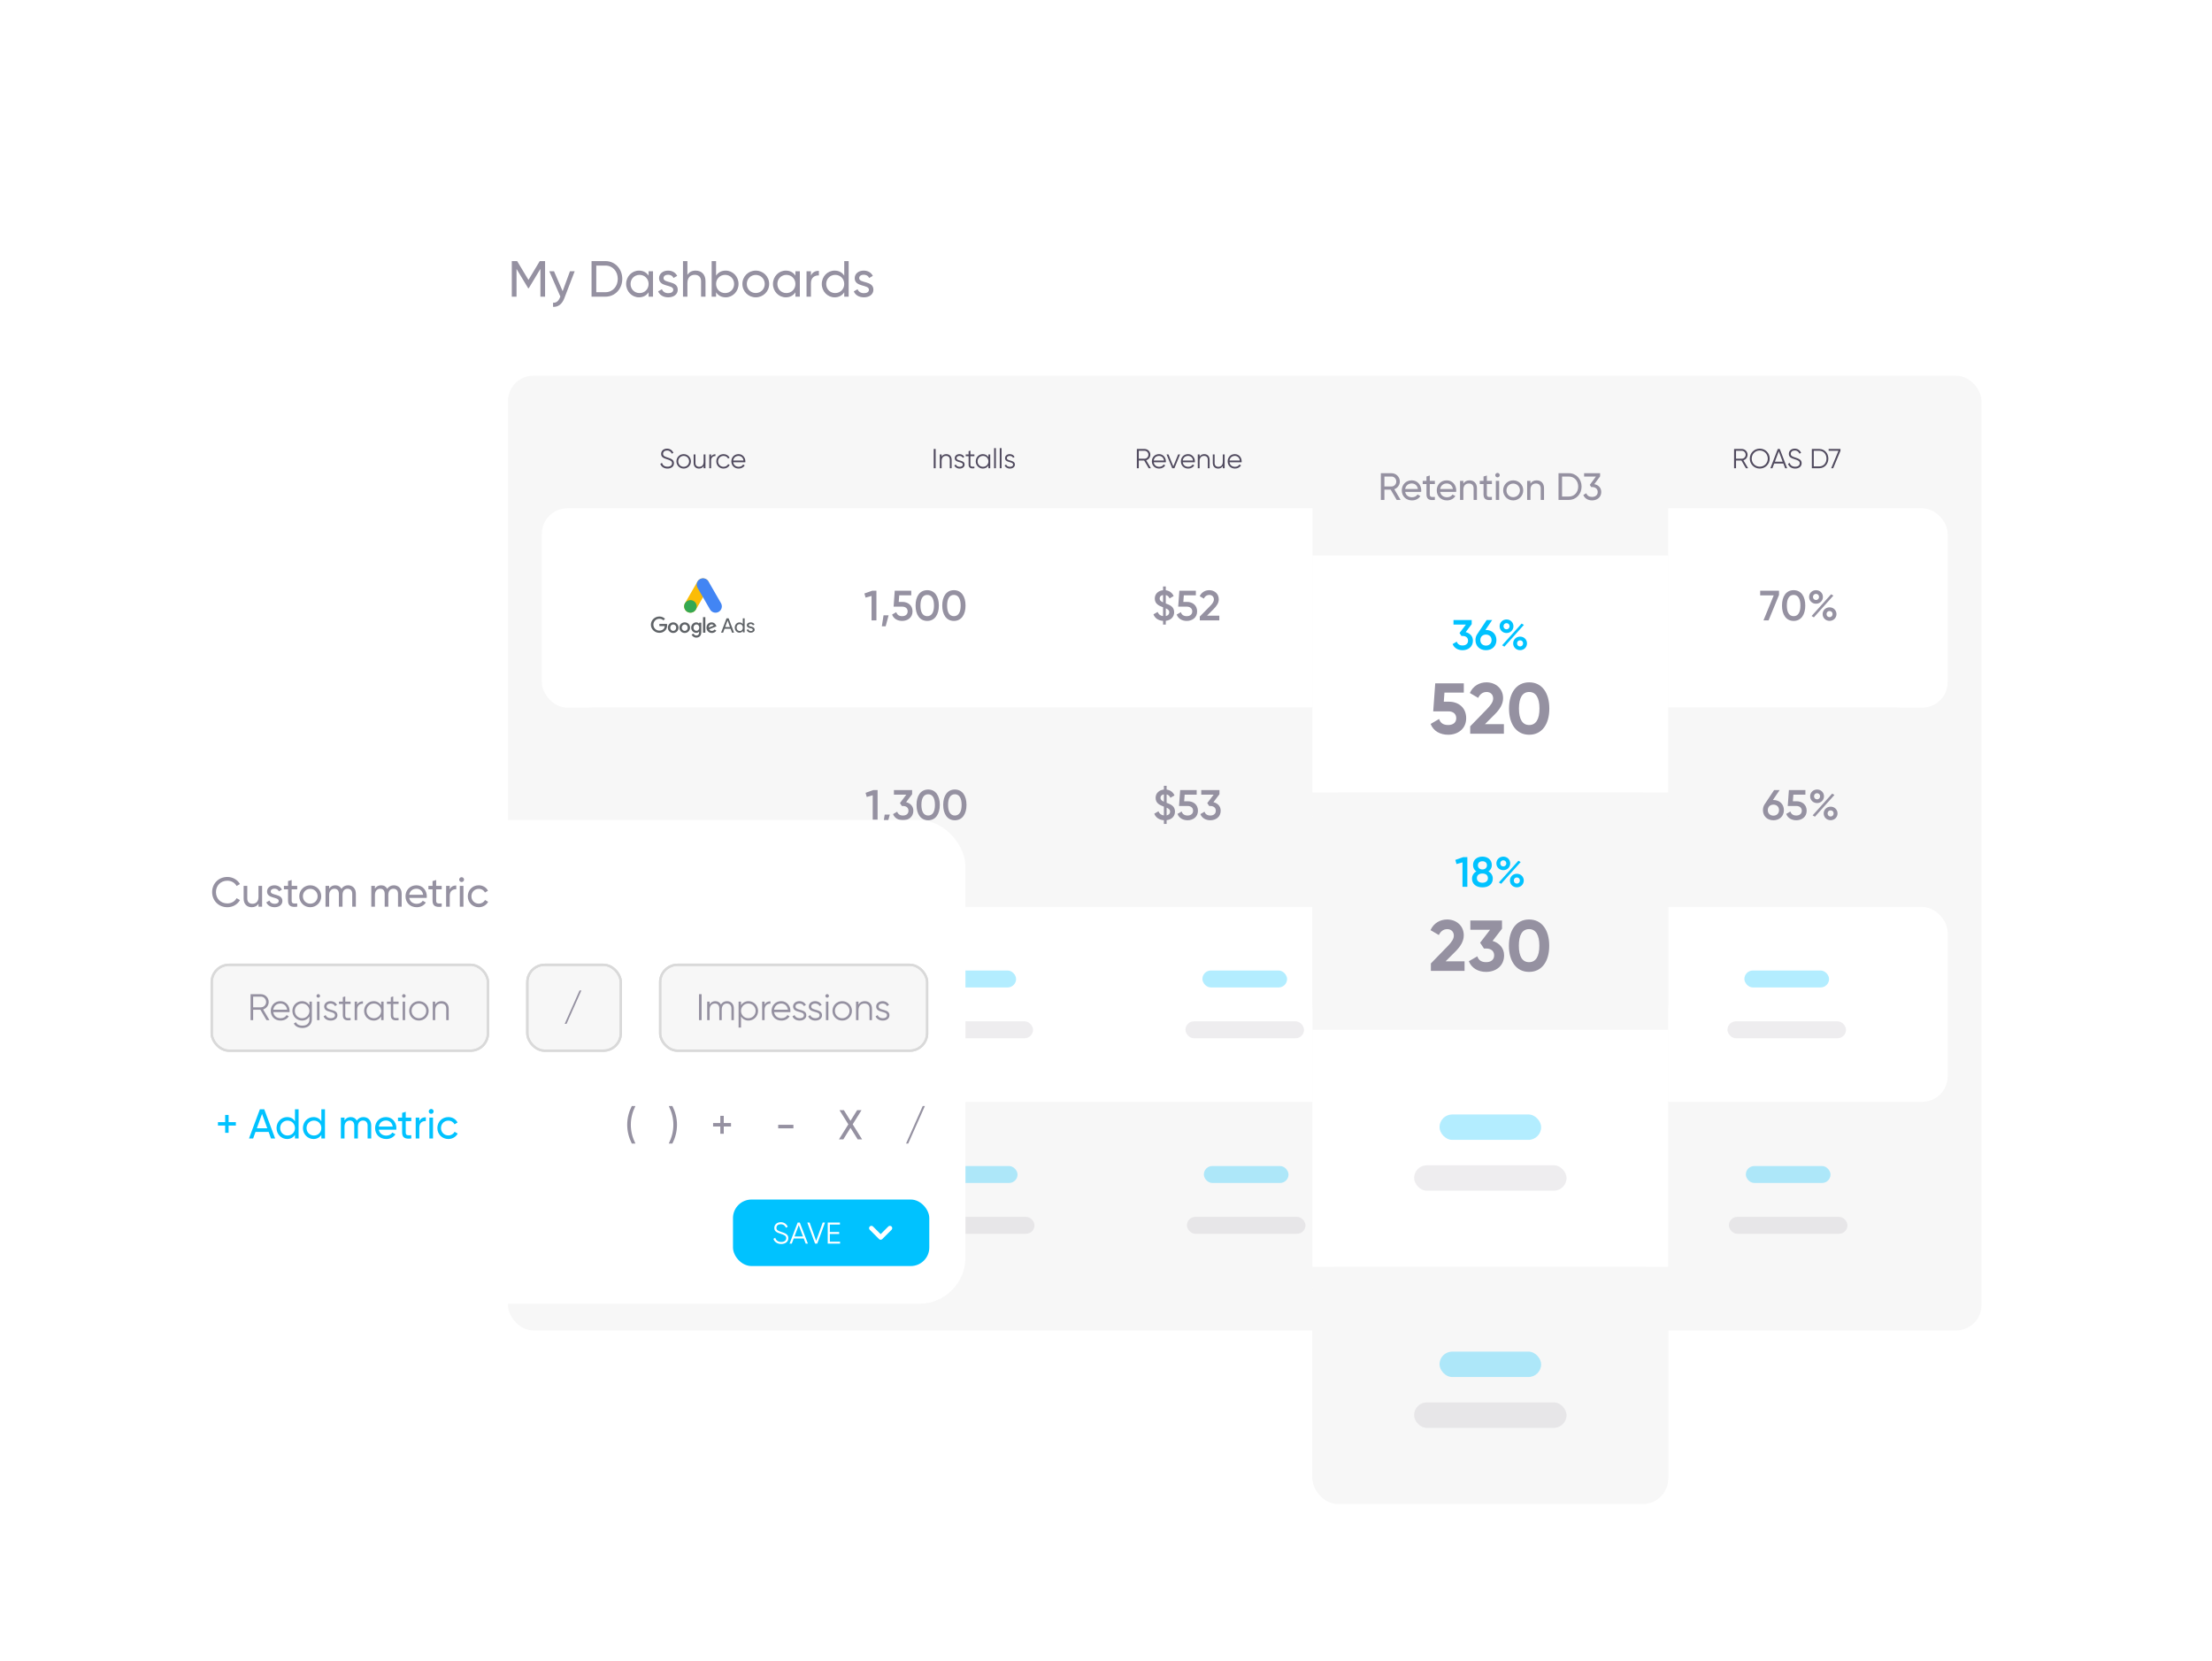 <svg width="714" height="536" viewBox="0 0 714 536" fill="none" xmlns="http://www.w3.org/2000/svg">
<g filter="url(#filter0_d_2999_133310)">
<path d="M147.571 61.914C147.571 54.366 153.69 48.247 161.239 48.247H642.332C649.881 48.247 656 54.366 656 61.914V418.635C656 426.183 649.881 432.302 642.332 432.302H161.239C153.69 432.302 147.571 426.183 147.571 418.635V61.914Z" fill="white"/>
<path d="M175.945 74.267V85.748H174.436V76.777L170.68 83.025H170.483L166.728 76.793V85.748H165.202V74.267H166.924L170.582 80.336L174.223 74.267H175.945ZM183.976 77.548H185.501L182.156 86.257C181.467 88.093 180.188 89.143 178.515 89.028V87.7C179.614 87.782 180.302 87.109 180.729 86.027L180.876 85.715L177.301 77.548H178.826L181.614 83.977L183.976 77.548ZM195.418 74.267C198.584 74.267 200.863 76.826 200.863 80.008C200.863 83.189 198.584 85.748 195.418 85.748H190.941V74.267H195.418ZM195.418 84.305C197.78 84.305 199.404 82.435 199.404 80.008C199.404 77.58 197.78 75.711 195.418 75.711H192.466V84.305H195.418ZM209.355 77.548H210.782V85.748H209.355V84.338C208.699 85.338 207.65 85.961 206.256 85.961C203.976 85.961 202.106 84.075 202.106 81.648C202.106 79.221 203.976 77.334 206.256 77.334C207.65 77.334 208.699 77.958 209.355 78.958V77.548ZM206.436 84.584C208.092 84.584 209.355 83.321 209.355 81.648C209.355 79.975 208.092 78.712 206.436 78.712C204.796 78.712 203.533 79.975 203.533 81.648C203.533 83.321 204.796 84.584 206.436 84.584ZM214.174 79.762C214.174 81.517 218.766 80.483 218.766 83.501C218.766 85.026 217.454 85.961 215.699 85.961C214.059 85.961 212.911 85.174 212.436 84.042L213.666 83.337C213.928 84.124 214.683 84.616 215.699 84.616C216.569 84.616 217.323 84.305 217.323 83.501C217.323 81.746 212.731 82.747 212.731 79.778C212.731 78.335 213.977 77.334 215.634 77.334C216.979 77.334 218.061 77.974 218.586 79.04L217.389 79.713C217.077 78.975 216.355 78.663 215.634 78.663C214.896 78.663 214.174 79.024 214.174 79.762ZM224.54 77.334C226.459 77.334 227.721 78.614 227.721 80.713V85.748H226.295V80.795C226.295 79.45 225.524 78.696 224.261 78.696C222.949 78.696 221.883 79.466 221.883 81.402V85.748H220.456V74.267H221.883V78.728C222.49 77.761 223.392 77.334 224.54 77.334ZM234.24 77.334C236.52 77.334 238.389 79.221 238.389 81.648C238.389 84.075 236.52 85.961 234.24 85.961C232.846 85.961 231.796 85.338 231.14 84.338V85.748H229.713V74.267H231.14V78.958C231.796 77.958 232.846 77.334 234.24 77.334ZM234.06 84.584C235.7 84.584 236.963 83.321 236.963 81.648C236.963 79.975 235.7 78.712 234.06 78.712C232.403 78.712 231.14 79.975 231.14 81.648C231.14 83.321 232.403 84.584 234.06 84.584ZM243.946 85.961C241.552 85.961 239.633 84.075 239.633 81.648C239.633 79.221 241.552 77.334 243.946 77.334C246.341 77.334 248.276 79.221 248.276 81.648C248.276 84.075 246.341 85.961 243.946 85.961ZM243.946 84.567C245.586 84.567 246.849 83.304 246.849 81.648C246.849 79.991 245.586 78.728 243.946 78.728C242.323 78.728 241.06 79.991 241.06 81.648C241.06 83.304 242.323 84.567 243.946 84.567ZM256.748 77.548H258.175V85.748H256.748V84.338C256.092 85.338 255.043 85.961 253.648 85.961C251.369 85.961 249.499 84.075 249.499 81.648C249.499 79.221 251.369 77.334 253.648 77.334C255.043 77.334 256.092 77.958 256.748 78.958V77.548ZM253.829 84.584C255.485 84.584 256.748 83.321 256.748 81.648C256.748 79.975 255.485 78.712 253.829 78.712C252.189 78.712 250.926 79.975 250.926 81.648C250.926 83.321 252.189 84.584 253.829 84.584ZM261.764 78.925C262.289 77.777 263.289 77.4 264.322 77.4V78.892C263.092 78.843 261.764 79.466 261.764 81.402V85.748H260.337V77.548H261.764V78.925ZM272.508 74.267H273.935V85.748H272.508V84.338C271.852 85.338 270.803 85.961 269.409 85.961C267.129 85.961 265.259 84.075 265.259 81.648C265.259 79.221 267.129 77.334 269.409 77.334C270.803 77.334 271.852 77.958 272.508 78.958V74.267ZM269.589 84.584C271.246 84.584 272.508 83.321 272.508 81.648C272.508 79.975 271.246 78.712 269.589 78.712C267.949 78.712 266.686 79.975 266.686 81.648C266.686 83.321 267.949 84.584 269.589 84.584ZM277.327 79.762C277.327 81.517 281.92 80.483 281.92 83.501C281.92 85.026 280.607 85.961 278.853 85.961C277.212 85.961 276.064 85.174 275.589 84.042L276.819 83.337C277.081 84.124 277.836 84.616 278.853 84.616C279.722 84.616 280.476 84.305 280.476 83.501C280.476 81.746 275.884 82.747 275.884 79.778C275.884 78.335 277.13 77.334 278.787 77.334C280.132 77.334 281.214 77.974 281.739 79.04L280.542 79.713C280.23 78.975 279.509 78.663 278.787 78.663C278.049 78.663 277.327 79.024 277.327 79.762Z" fill="#9591A1"/>
<rect x="163.972" y="111.249" width="475.628" height="308.146" rx="8.2" fill="#F7F7F7"/>
<path d="M215.449 141.224C214.303 141.224 213.459 140.646 213.139 139.704L213.672 139.393C213.894 140.14 214.48 140.619 215.458 140.619C216.399 140.619 216.923 140.166 216.923 139.5C216.923 138.78 216.311 138.55 215.395 138.247C214.383 137.91 213.405 137.643 213.405 136.497C213.405 135.405 214.285 134.792 215.316 134.792C216.337 134.792 217.048 135.396 217.368 136.133L216.844 136.426C216.613 135.867 216.133 135.396 215.316 135.396C214.569 135.396 214.027 135.787 214.027 136.471C214.027 137.146 214.56 137.359 215.404 137.634C216.533 138.008 217.545 138.327 217.545 139.482C217.545 140.548 216.693 141.224 215.449 141.224ZM220.681 141.224C219.384 141.224 218.344 140.211 218.344 138.896C218.344 137.581 219.384 136.568 220.681 136.568C221.978 136.568 223.017 137.581 223.017 138.896C223.017 140.211 221.978 141.224 220.681 141.224ZM220.681 140.655C221.667 140.655 222.431 139.882 222.431 138.896C222.431 137.91 221.667 137.137 220.681 137.137C219.695 137.137 218.931 137.91 218.931 138.896C218.931 139.882 219.695 140.655 220.681 140.655ZM227.126 136.675H227.712V141.117H227.126V140.424C226.779 140.984 226.264 141.224 225.633 141.224C224.549 141.224 223.892 140.513 223.892 139.402V136.675H224.478V139.402C224.478 140.193 224.913 140.655 225.686 140.655C226.468 140.655 227.126 140.193 227.126 139.003V136.675ZM229.539 137.412C229.849 136.791 230.374 136.604 230.942 136.604V137.173C230.231 137.173 229.539 137.546 229.539 138.647V141.117H228.952V136.675H229.539V137.412ZM233.547 141.224C232.205 141.224 231.21 140.211 231.21 138.896C231.21 137.581 232.205 136.568 233.547 136.568C234.426 136.568 235.172 137.03 235.492 137.732L235.013 138.008C234.773 137.483 234.213 137.137 233.547 137.137C232.561 137.137 231.797 137.91 231.797 138.896C231.797 139.882 232.561 140.655 233.547 140.655C234.222 140.655 234.764 140.3 235.048 139.784L235.537 140.069C235.172 140.77 234.417 141.224 233.547 141.224ZM238.387 136.568C239.747 136.568 240.591 137.697 240.591 138.914C240.591 139.003 240.582 139.1 240.573 139.189H236.673C236.797 140.095 237.499 140.655 238.441 140.655C239.142 140.655 239.631 140.326 239.871 139.9L240.386 140.202C240.013 140.806 239.329 141.224 238.432 141.224C237.028 141.224 236.069 140.237 236.069 138.896C236.069 137.59 237.01 136.568 238.387 136.568ZM238.387 137.137C237.455 137.137 236.788 137.75 236.673 138.621H239.986C239.862 137.643 239.151 137.137 238.387 137.137Z" fill="#514B5F"/>
<path d="M301.391 134.898H302.013V141.117H301.391V134.898ZM305.429 136.568C306.512 136.568 307.17 137.279 307.17 138.39V141.117H306.583V138.39C306.583 137.599 306.148 137.137 305.375 137.137C304.593 137.137 303.936 137.599 303.936 138.789V141.117H303.35V136.675H303.936V137.368C304.283 136.808 304.798 136.568 305.429 136.568ZM308.765 137.839C308.765 138.94 311.36 138.31 311.36 139.944C311.36 140.699 310.702 141.224 309.752 141.224C308.863 141.224 308.259 140.77 308.037 140.202L308.534 139.909C308.694 140.362 309.156 140.655 309.752 140.655C310.276 140.655 310.773 140.468 310.773 139.944C310.773 138.843 308.179 139.473 308.179 137.839C308.179 137.128 308.81 136.568 309.698 136.568C310.427 136.568 310.995 136.924 311.253 137.475L310.764 137.759C310.578 137.306 310.125 137.137 309.698 137.137C309.236 137.137 308.765 137.359 308.765 137.839ZM314.518 137.244H313.239V139.935C313.239 140.699 313.657 140.637 314.518 140.602V141.117C313.319 141.295 312.653 141.001 312.653 139.935V137.244H311.72V136.675H312.653V135.609L313.239 135.431V136.675H314.518V137.244ZM319.047 136.675H319.633V141.117H319.047V140.246C318.674 140.842 318.043 141.224 317.252 141.224C316 141.224 314.96 140.211 314.96 138.896C314.96 137.581 316 136.568 317.252 136.568C318.043 136.568 318.674 136.95 319.047 137.546V136.675ZM317.297 140.655C318.283 140.655 319.047 139.882 319.047 138.896C319.047 137.91 318.283 137.137 317.297 137.137C316.31 137.137 315.546 137.91 315.546 138.896C315.546 139.882 316.31 140.655 317.297 140.655ZM320.874 141.117V134.632H321.461V141.117H320.874ZM322.705 141.117V134.632H323.291V141.117H322.705ZM324.998 137.839C324.998 138.94 327.592 138.31 327.592 139.944C327.592 140.699 326.934 141.224 325.984 141.224C325.095 141.224 324.491 140.77 324.269 140.202L324.767 139.909C324.926 140.362 325.388 140.655 325.984 140.655C326.508 140.655 327.005 140.468 327.005 139.944C327.005 138.843 324.411 139.473 324.411 137.839C324.411 137.128 325.042 136.568 325.93 136.568C326.659 136.568 327.227 136.924 327.485 137.475L326.996 137.759C326.81 137.306 326.357 137.137 325.93 137.137C325.468 137.137 324.998 137.359 324.998 137.839Z" fill="#514B5F"/>
<path d="M370.781 141.117L369.324 138.629H367.583V141.117H366.961V134.898H369.449C370.479 134.898 371.314 135.733 371.314 136.764C371.314 137.608 370.746 138.327 369.973 138.55L371.492 141.117H370.781ZM367.583 135.485V138.043H369.449C370.133 138.043 370.692 137.466 370.692 136.764C370.692 136.053 370.133 135.485 369.449 135.485H367.583ZM374.121 136.568C375.48 136.568 376.324 137.697 376.324 138.914C376.324 139.003 376.316 139.1 376.307 139.189H372.407C372.531 140.095 373.233 140.655 374.175 140.655C374.876 140.655 375.365 140.326 375.605 139.9L376.12 140.202C375.747 140.806 375.063 141.224 374.166 141.224C372.762 141.224 371.803 140.237 371.803 138.896C371.803 137.59 372.744 136.568 374.121 136.568ZM374.121 137.137C373.188 137.137 372.522 137.75 372.407 138.621H375.72C375.596 137.643 374.885 137.137 374.121 137.137ZM380.282 136.675H380.904L379.082 141.117H378.372L376.551 136.675H377.172L378.727 140.504L380.282 136.675ZM383.491 136.568C384.85 136.568 385.694 137.697 385.694 138.914C385.694 139.003 385.685 139.1 385.676 139.189H381.776C381.901 140.095 382.603 140.655 383.544 140.655C384.246 140.655 384.735 140.326 384.974 139.9L385.49 140.202C385.117 140.806 384.433 141.224 383.535 141.224C382.132 141.224 381.172 140.237 381.172 138.896C381.172 137.59 382.114 136.568 383.491 136.568ZM383.491 137.137C382.558 137.137 381.892 137.75 381.776 138.621H385.09C384.966 137.643 384.255 137.137 383.491 137.137ZM388.706 136.568C389.789 136.568 390.447 137.279 390.447 138.39V141.117H389.86V138.39C389.86 137.599 389.425 137.137 388.652 137.137C387.87 137.137 387.213 137.599 387.213 138.789V141.117H386.627V136.675H387.213V137.368C387.56 136.808 388.075 136.568 388.706 136.568ZM394.708 136.675H395.294V141.117H394.708V140.424C394.361 140.984 393.846 141.224 393.215 141.224C392.131 141.224 391.474 140.513 391.474 139.402V136.675H392.06V139.402C392.06 140.193 392.496 140.655 393.268 140.655C394.05 140.655 394.708 140.193 394.708 139.003V136.675ZM398.586 136.568C399.946 136.568 400.79 137.697 400.79 138.914C400.79 139.003 400.781 139.1 400.772 139.189H396.872C396.996 140.095 397.698 140.655 398.64 140.655C399.342 140.655 399.83 140.326 400.07 139.9L400.585 140.202C400.212 140.806 399.528 141.224 398.631 141.224C397.227 141.224 396.268 140.237 396.268 138.896C396.268 137.59 397.209 136.568 398.586 136.568ZM398.586 137.137C397.654 137.137 396.987 137.75 396.872 138.621H400.186C400.061 137.643 399.35 137.137 398.586 137.137Z" fill="#514B5F"/>
<path d="M480.637 134.898C482.351 134.898 483.569 136.293 483.569 138.008C483.569 139.722 482.351 141.117 480.637 141.117H478.238V134.898H480.637ZM480.637 140.531C482.023 140.531 482.964 139.402 482.964 138.008C482.964 136.613 482.023 135.485 480.637 135.485H478.86V140.531H480.637ZM488.363 136.675H488.95V141.117H488.363V140.246C487.99 140.842 487.36 141.224 486.569 141.224C485.316 141.224 484.277 140.211 484.277 138.896C484.277 137.581 485.316 136.568 486.569 136.568C487.36 136.568 487.99 136.95 488.363 137.546V136.675ZM486.613 140.655C487.599 140.655 488.363 139.882 488.363 138.896C488.363 137.91 487.599 137.137 486.613 137.137C485.627 137.137 484.863 137.91 484.863 138.896C484.863 139.882 485.627 140.655 486.613 140.655ZM493.389 136.675H494.011L492.11 141.526C491.773 142.378 491.115 142.956 490.316 142.894V142.343C490.893 142.405 491.293 141.996 491.533 141.419L491.648 141.144L489.658 136.675H490.28L491.95 140.397L493.389 136.675ZM496.674 141.117V140.557L498.913 138.301C499.437 137.777 499.872 137.235 499.872 136.657C499.872 135.813 499.26 135.396 498.62 135.396C498.016 135.396 497.527 135.662 497.225 136.275L496.701 135.964C497.101 135.174 497.829 134.792 498.62 134.792C499.544 134.792 500.494 135.44 500.494 136.657C500.494 137.448 499.97 138.114 499.339 138.745L497.563 140.513H500.628V141.117H496.674Z" fill="#514B5F"/>
<path d="M563.557 141.117L562.1 138.629H560.359V141.117H559.737V134.898H562.224C563.255 134.898 564.09 135.733 564.09 136.764C564.09 137.608 563.521 138.327 562.748 138.55L564.268 141.117H563.557ZM560.359 135.485V138.043H562.224C562.908 138.043 563.468 137.466 563.468 136.764C563.468 136.053 562.908 135.485 562.224 135.485H560.359ZM568.02 141.224C566.207 141.224 564.804 139.784 564.804 138.008C564.804 136.231 566.207 134.792 568.02 134.792C569.832 134.792 571.236 136.231 571.236 138.008C571.236 139.784 569.832 141.224 568.02 141.224ZM568.02 140.619C569.494 140.619 570.614 139.456 570.614 138.008C570.614 136.56 569.494 135.396 568.02 135.396C566.545 135.396 565.426 136.56 565.426 138.008C565.426 139.456 566.545 140.619 568.02 140.619ZM576.213 141.117L575.636 139.589H572.687L572.109 141.117H571.452L573.841 134.898H574.481L576.871 141.117H576.213ZM572.909 139.003H575.414L574.161 135.671L572.909 139.003ZM579.45 141.224C578.304 141.224 577.46 140.646 577.14 139.704L577.673 139.393C577.896 140.14 578.482 140.619 579.459 140.619C580.401 140.619 580.925 140.166 580.925 139.5C580.925 138.78 580.312 138.55 579.397 138.247C578.384 137.91 577.407 137.643 577.407 136.497C577.407 135.405 578.286 134.792 579.317 134.792C580.339 134.792 581.049 135.396 581.369 136.133L580.845 136.426C580.614 135.867 580.134 135.396 579.317 135.396C578.571 135.396 578.029 135.787 578.029 136.471C578.029 137.146 578.562 137.359 579.406 137.634C580.534 138.008 581.547 138.327 581.547 139.482C581.547 140.548 580.694 141.224 579.45 141.224ZM587.234 134.898C588.949 134.898 590.166 136.293 590.166 138.008C590.166 139.722 588.949 141.117 587.234 141.117H584.835V134.898H587.234ZM587.234 140.531C588.62 140.531 589.562 139.402 589.562 138.008C589.562 136.613 588.62 135.485 587.234 135.485H585.457V140.531H587.234ZM590.254 134.898H594.074V135.485L591.729 141.117H591.08L593.425 135.485H590.254V134.898Z" fill="#514B5F"/>
<rect x="174.906" y="154.051" width="453.76" height="64.335" rx="8.2" fill="white"/>
<path fill-rule="evenodd" clip-rule="evenodd" d="M221.847 187.468C220.875 186.906 220.539 185.649 221.1 184.675L225.137 177.672C225.699 176.698 226.954 176.361 227.926 176.924C228.899 177.486 229.235 178.743 228.674 179.717L224.637 186.72C224.075 187.694 222.82 188.031 221.847 187.468Z" fill="#FBBC06"/>
<path fill-rule="evenodd" clip-rule="evenodd" d="M231.985 187.468C231.012 188.031 229.757 187.694 229.196 186.72L225.159 179.717C224.597 178.743 224.934 177.486 225.906 176.924C226.879 176.361 228.134 176.698 228.695 177.672L232.732 184.675C233.294 185.649 232.958 186.906 231.985 187.468Z" fill="#4285F4"/>
<path fill-rule="evenodd" clip-rule="evenodd" d="M224.887 185.711C224.887 186.832 223.978 187.741 222.858 187.741C221.737 187.741 220.828 186.832 220.828 185.711C220.828 184.59 221.737 183.682 222.858 183.682C223.978 183.682 224.887 184.59 224.887 185.711Z" fill="#34A853"/>
<path d="M224.733 190.858C225.142 190.858 225.458 191.04 225.63 191.248H225.656V190.975H226.369V194.017C226.369 195.265 225.63 195.785 224.746 195.785C223.915 195.785 223.413 195.239 223.229 194.784L223.888 194.511C224.007 194.784 224.284 195.109 224.746 195.109C225.313 195.109 225.656 194.758 225.656 194.108V193.861H225.63C225.458 194.069 225.142 194.251 224.733 194.251C223.875 194.251 223.097 193.51 223.097 192.561C223.097 191.599 223.875 190.858 224.733 190.858ZM217.304 190.858C218.241 190.858 219.02 191.586 219.02 192.574C219.02 193.562 218.254 194.29 217.304 194.29C216.354 194.29 215.589 193.562 215.589 192.574C215.589 191.573 216.367 190.858 217.304 190.858ZM221.025 190.858C221.975 190.858 222.74 191.586 222.74 192.574C222.74 193.562 221.962 194.29 221.025 194.29C220.075 194.29 219.31 193.562 219.31 192.574C219.31 191.573 220.075 190.858 221.025 190.858ZM229.694 190.858C230.591 190.858 231.04 191.573 231.185 191.95L231.264 192.145L228.929 193.094C229.1 193.445 229.377 193.614 229.773 193.614C230.156 193.614 230.433 193.432 230.631 193.146L231.224 193.536C231.04 193.809 230.578 194.29 229.773 194.29C228.783 194.29 228.044 193.536 228.044 192.574C228.044 191.547 228.797 190.858 229.694 190.858ZM212.831 188.972C213.649 188.972 214.23 189.297 214.665 189.714L214.151 190.221C213.847 189.922 213.412 189.701 212.831 189.701C211.749 189.701 210.905 190.559 210.905 191.612C210.905 192.665 211.749 193.523 212.831 193.523C213.531 193.523 213.94 193.237 214.19 192.99C214.401 192.782 214.533 192.483 214.586 192.08H212.831V191.365H215.299C215.325 191.495 215.338 191.651 215.338 191.82C215.338 192.353 215.193 193.016 214.705 193.497C214.23 193.978 213.636 194.238 212.831 194.238C211.34 194.238 210.1 193.068 210.1 191.612C210.1 190.156 211.34 188.972 212.831 188.972ZM227.675 189.18V194.199H226.923V189.18H227.675ZM235.192 189.552L236.954 194.191H236.286L235.832 192.935H233.871L233.417 194.191H232.75L234.511 189.552H235.192ZM240.36 189.552V194.088H239.791V193.661H239.765C239.659 193.816 239.513 193.945 239.315 194.049C239.116 194.152 238.904 194.191 238.679 194.191C238.256 194.191 237.899 194.036 237.608 193.713C237.316 193.39 237.171 193.002 237.171 192.537C237.171 192.085 237.316 191.697 237.608 191.361C237.912 191.038 238.256 190.883 238.679 190.883C238.918 190.883 239.129 190.935 239.315 191.025C239.513 191.129 239.659 191.245 239.765 191.413H239.791L239.765 190.986V189.552H240.36ZM242.313 190.857C242.588 190.857 242.837 190.922 243.073 191.052C243.296 191.182 243.453 191.365 243.545 191.586L243.021 191.808C242.955 191.677 242.864 191.573 242.732 191.495C242.601 191.417 242.444 191.378 242.274 191.378C242.116 191.378 241.985 191.417 241.854 191.495C241.736 191.573 241.671 191.664 241.671 191.782C241.671 191.964 241.841 192.094 242.182 192.159L242.654 192.276C243.283 192.433 243.584 192.745 243.584 193.214C243.598 193.488 243.466 193.722 243.231 193.904C242.995 194.087 242.693 194.191 242.326 194.191C242.012 194.191 241.736 194.113 241.487 193.943C241.251 193.774 241.081 193.566 240.976 193.292L241.5 193.071C241.579 193.253 241.684 193.409 241.841 193.514C241.985 193.618 242.156 193.67 242.326 193.67C242.51 193.67 242.667 193.631 242.798 193.553C242.929 193.475 242.981 193.37 242.981 193.266C242.981 193.071 242.824 192.915 242.523 192.823L241.985 192.693C241.369 192.537 241.068 192.25 241.068 191.808C241.068 191.521 241.186 191.3 241.422 191.117C241.658 190.948 241.959 190.857 242.313 190.857ZM238.772 191.426C238.481 191.426 238.243 191.529 238.058 191.736C237.859 191.943 237.766 192.214 237.766 192.537C237.766 192.86 237.859 193.131 238.058 193.338C238.256 193.545 238.494 193.648 238.772 193.648C239.063 193.661 239.301 193.558 239.487 193.351C239.685 193.144 239.778 192.873 239.778 192.537C239.778 192.214 239.685 191.943 239.487 191.736C239.301 191.529 239.063 191.426 238.772 191.426ZM217.304 191.534C216.79 191.534 216.341 191.963 216.341 192.574C216.341 193.185 216.79 193.614 217.304 193.614C217.819 193.614 218.267 193.185 218.267 192.574C218.267 191.95 217.819 191.534 217.304 191.534ZM221.025 191.534C220.51 191.534 220.062 191.963 220.062 192.574C220.062 193.185 220.51 193.614 221.025 193.614C221.553 193.614 221.988 193.185 221.988 192.574C221.988 191.95 221.54 191.534 221.025 191.534ZM224.799 191.521C224.284 191.521 223.849 191.963 223.849 192.561C223.849 193.159 224.284 193.588 224.799 193.588C225.313 193.588 225.709 193.159 225.709 192.561C225.709 191.963 225.313 191.521 224.799 191.521ZM229.707 191.521C229.324 191.521 228.77 191.859 228.797 192.522L230.354 191.885C230.274 191.664 230.01 191.521 229.707 191.521ZM234.872 190.292H234.845L234.071 192.38H235.632L234.872 190.292Z" fill="#5F6367"/>
<path d="M281.53 180.651H282.897V190.219H281.325V182.332L279.398 182.879L279.015 181.54L281.53 180.651ZM286.834 188.578L285.877 192.132H284.647L285.194 188.578H286.834ZM291.299 184.26C293.034 184.26 294.551 185.326 294.551 187.321C294.551 189.33 292.966 190.396 291.203 190.396C289.754 190.396 288.456 189.726 287.95 188.346L289.303 187.567C289.549 188.414 290.205 188.865 291.203 188.865C292.269 188.865 292.98 188.278 292.98 187.321C292.98 186.364 292.269 185.79 291.23 185.79H288.442L288.811 180.651H294.141V182.127H290.26L290.096 184.26H291.299ZM299.293 190.396C296.888 190.396 295.534 188.387 295.534 185.435C295.534 182.483 296.888 180.474 299.293 180.474C301.698 180.474 303.052 182.483 303.052 185.435C303.052 188.387 301.698 190.396 299.293 190.396ZM299.293 188.865C300.714 188.865 301.48 187.635 301.48 185.435C301.48 183.234 300.714 182.004 299.293 182.004C297.885 182.004 297.106 183.234 297.106 185.435C297.106 187.635 297.885 188.865 299.293 188.865ZM307.902 190.396C305.496 190.396 304.143 188.387 304.143 185.435C304.143 182.483 305.496 180.474 307.902 180.474C310.307 180.474 311.66 182.483 311.66 185.435C311.66 188.387 310.307 190.396 307.902 190.396ZM307.902 188.865C309.323 188.865 310.089 187.635 310.089 185.435C310.089 183.234 309.323 182.004 307.902 182.004C306.494 182.004 305.715 183.234 305.715 185.435C305.715 187.635 306.494 188.865 307.902 188.865Z" fill="#9591A1"/>
<path d="M378.995 187.594C378.995 189.18 377.86 190.178 376.302 190.369V191.585H375.414V190.383C373.897 190.287 372.79 189.521 372.311 188.278L373.665 187.499C373.965 188.264 374.526 188.742 375.414 188.838V185.995C374.088 185.503 372.749 184.916 372.749 183.166C372.749 181.553 373.993 180.624 375.414 180.487V179.285H376.302V180.501C377.409 180.651 378.352 181.253 378.844 182.373L377.519 183.139C377.273 182.524 376.863 182.182 376.302 182.059V184.765C377.601 185.257 378.995 185.777 378.995 187.594ZM374.321 183.166C374.321 183.74 374.649 184.054 375.414 184.41V182.032C374.744 182.141 374.321 182.551 374.321 183.166ZM376.302 188.824C377.054 188.674 377.423 188.196 377.423 187.608C377.423 186.966 376.999 186.651 376.302 186.337V188.824ZM383.161 184.26C384.897 184.26 386.414 185.326 386.414 187.321C386.414 189.33 384.828 190.396 383.065 190.396C381.617 190.396 380.318 189.726 379.813 188.346L381.166 187.567C381.412 188.414 382.068 188.865 383.065 188.865C384.131 188.865 384.842 188.278 384.842 187.321C384.842 186.364 384.131 185.79 383.093 185.79H380.305L380.674 180.651H386.004V182.127H382.122L381.958 184.26H383.161ZM387.274 190.219V188.988L390.609 185.585C391.292 184.902 391.825 184.205 391.825 183.48C391.825 182.524 391.169 182.004 390.349 182.004C389.556 182.004 388.941 182.428 388.572 183.193L387.247 182.414C387.862 181.102 389.064 180.474 390.335 180.474C391.907 180.474 393.397 181.526 393.397 183.426C393.397 184.615 392.686 185.613 391.77 186.542L389.611 188.701H393.575V190.219H387.274Z" fill="#9591A1"/>
<path d="M464.986 174.806C465.991 174.939 466.833 175.6 466.833 176.776C466.833 178.106 465.761 178.833 464.584 178.833C463.618 178.833 462.757 178.384 462.432 177.503L462.987 177.178C463.207 177.857 463.819 178.183 464.584 178.183C465.455 178.183 466.163 177.704 466.163 176.776C466.163 175.848 465.455 175.37 464.584 175.37V175.36L464.575 175.37H464.393L464.106 174.93L465.771 172.653H462.623V172.021H466.546V172.653L464.986 174.806ZM469.753 174.413C471.054 174.413 472.001 175.313 472.001 176.623C472.001 177.934 471.054 178.833 469.753 178.833C468.452 178.833 467.505 177.934 467.505 176.623C467.505 176.097 467.658 175.647 467.916 175.284L470.107 172.021H470.863L469.217 174.471C469.39 174.432 469.571 174.413 469.753 174.413ZM469.753 178.183C470.7 178.183 471.332 177.561 471.332 176.623C471.332 175.686 470.7 175.064 469.753 175.064C468.806 175.064 468.175 175.686 468.175 176.623C468.175 177.561 468.806 178.183 469.753 178.183ZM474.039 174.777C473.197 174.777 472.575 174.136 472.575 173.342C472.575 172.548 473.197 171.907 474.039 171.907C474.881 171.907 475.503 172.548 475.503 173.342C475.503 174.136 474.9 174.777 474.039 174.777ZM474.039 174.203C474.546 174.203 474.891 173.82 474.891 173.342C474.891 172.863 474.546 172.481 474.039 172.481C473.532 172.481 473.188 172.863 473.188 173.342C473.188 173.82 473.532 174.203 474.039 174.203ZM472.91 177.81L477.397 172.768L477.809 172.997L473.312 178.039L472.91 177.81ZM476.747 178.833C475.905 178.833 475.283 178.192 475.283 177.398C475.283 176.604 475.905 175.963 476.747 175.963C477.589 175.963 478.211 176.604 478.211 177.398C478.211 178.192 477.589 178.833 476.747 178.833ZM476.747 178.259C477.254 178.259 477.598 177.877 477.598 177.398C477.598 176.92 477.254 176.537 476.747 176.537C476.24 176.537 475.895 176.92 475.895 177.398C475.895 177.877 476.24 178.259 476.747 178.259Z" fill="#00C2FF"/>
<path d="M466.119 196.094C466.119 197.68 464.985 198.678 463.427 198.869V200.085H462.539V198.883C461.022 198.787 459.914 198.021 459.436 196.778L460.789 195.999C461.09 196.764 461.65 197.242 462.539 197.338V194.495C461.213 194.003 459.873 193.416 459.873 191.666C459.873 190.053 461.117 189.124 462.539 188.987V187.785H463.427V189.001C464.534 189.151 465.477 189.753 465.969 190.873L464.643 191.639C464.397 191.024 463.987 190.682 463.427 190.559V193.265C464.725 193.757 466.119 194.277 466.119 196.094ZM461.445 191.666C461.445 192.24 461.773 192.554 462.539 192.91V190.532C461.869 190.641 461.445 191.051 461.445 191.666ZM463.427 197.324C464.179 197.174 464.548 196.696 464.548 196.108C464.548 195.466 464.124 195.151 463.427 194.837V197.324ZM474.222 195.534V196.996H473.129V198.719H471.543V196.996H466.841V195.534L470.135 189.151H471.844L468.55 195.534H471.543V193.047H473.129V195.534H474.222ZM478.187 192.363C480.168 192.363 481.562 193.703 481.562 195.63C481.562 197.557 480.168 198.896 478.187 198.896C476.191 198.896 474.797 197.557 474.797 195.63C474.797 194.892 475.002 194.236 475.371 193.703L478.405 189.151H480.196L478.009 192.363H478.187ZM478.187 197.406C479.225 197.406 479.991 196.709 479.991 195.63C479.991 194.536 479.225 193.853 478.187 193.853C477.134 193.853 476.369 194.536 476.369 195.63C476.369 196.723 477.134 197.406 478.187 197.406Z" fill="#9591A1"/>
<path d="M568.157 180.651H574.239V182.018L570.877 190.219H569.223L572.53 182.155H568.157V180.651ZM578.957 190.396C576.552 190.396 575.199 188.387 575.199 185.435C575.199 182.483 576.552 180.474 578.957 180.474C581.363 180.474 582.716 182.483 582.716 185.435C582.716 188.387 581.363 190.396 578.957 190.396ZM578.957 188.865C580.379 188.865 581.144 187.635 581.144 185.435C581.144 183.234 580.379 182.004 578.957 182.004C577.55 182.004 576.771 183.234 576.771 185.435C576.771 187.635 577.55 188.865 578.957 188.865ZM586.186 184.847C584.901 184.847 583.944 183.863 583.944 182.66C583.944 181.444 584.901 180.474 586.186 180.474C587.457 180.474 588.414 181.43 588.414 182.66C588.414 183.863 587.471 184.847 586.186 184.847ZM586.172 183.644C586.76 183.644 587.156 183.193 587.156 182.66C587.156 182.1 586.76 181.663 586.172 181.663C585.598 181.663 585.202 182.1 585.202 182.66C585.202 183.207 585.598 183.644 586.172 183.644ZM584.751 188.811L591.051 181.799L591.789 182.223L585.489 189.248L584.751 188.811ZM590.559 190.383C589.275 190.383 588.318 189.398 588.318 188.196C588.318 186.979 589.275 186.009 590.559 186.009C591.83 186.009 592.787 186.979 592.787 188.196C592.787 189.398 591.83 190.383 590.559 190.383ZM590.546 189.18C591.133 189.18 591.53 188.729 591.53 188.196C591.53 187.635 591.133 187.198 590.546 187.198C589.972 187.198 589.575 187.635 589.575 188.196C589.575 188.742 589.972 189.18 590.546 189.18Z" fill="#9591A1"/>
<rect x="183.106" y="218.386" width="437.358" height="64.335" rx="8.2" fill="#F7F7F7"/>
<path d="M281.905 244.986H283.272V254.553H281.7V246.667L279.773 247.214L279.39 245.875L281.905 244.986ZM287.209 252.913L286.252 256.467H285.022L285.569 252.913H287.209ZM292.48 248.895C293.792 249.209 294.817 250.166 294.817 251.656C294.817 253.665 293.231 254.731 291.468 254.731C290.061 254.731 288.789 254.089 288.256 252.749L289.596 251.97C289.869 252.777 290.512 253.2 291.468 253.2C292.548 253.2 293.245 252.613 293.245 251.656C293.245 250.699 292.548 250.125 291.468 250.125H291.113L290.484 249.182L292.548 246.462H288.543V244.986H294.42V246.326L292.48 248.895ZM299.601 254.731C297.195 254.731 295.842 252.722 295.842 249.77C295.842 246.818 297.195 244.809 299.601 244.809C302.006 244.809 303.36 246.818 303.36 249.77C303.36 252.722 302.006 254.731 299.601 254.731ZM299.601 253.2C301.022 253.2 301.788 251.97 301.788 249.77C301.788 247.569 301.022 246.339 299.601 246.339C298.193 246.339 297.414 247.569 297.414 249.77C297.414 251.97 298.193 253.2 299.601 253.2ZM308.21 254.731C305.804 254.731 304.451 252.722 304.451 249.77C304.451 246.818 305.804 244.809 308.21 244.809C310.615 244.809 311.968 246.818 311.968 249.77C311.968 252.722 310.615 254.731 308.21 254.731ZM308.21 253.2C309.631 253.2 310.397 251.97 310.397 249.77C310.397 247.569 309.631 246.339 308.21 246.339C306.802 246.339 306.023 247.569 306.023 249.77C306.023 251.97 306.802 253.2 308.21 253.2Z" fill="#9591A1"/>
<path d="M379.263 251.929C379.263 253.515 378.128 254.512 376.57 254.704V255.92H375.682V254.717C374.165 254.622 373.058 253.856 372.579 252.613L373.932 251.834C374.233 252.599 374.793 253.077 375.682 253.173V250.33C374.356 249.838 373.017 249.251 373.017 247.501C373.017 245.888 374.26 244.959 375.682 244.822V243.62H376.57V244.836C377.677 244.986 378.62 245.588 379.112 246.708L377.787 247.474C377.541 246.859 377.131 246.517 376.57 246.394V249.1C377.869 249.592 379.263 250.112 379.263 251.929ZM374.588 247.501C374.588 248.075 374.916 248.389 375.682 248.745V246.367C375.012 246.476 374.588 246.886 374.588 247.501ZM376.57 253.159C377.322 253.009 377.691 252.531 377.691 251.943C377.691 251.301 377.267 250.986 376.57 250.672V253.159ZM383.429 248.594C385.165 248.594 386.682 249.661 386.682 251.656C386.682 253.665 385.096 254.731 383.333 254.731C381.885 254.731 380.586 254.061 380.08 252.681L381.433 251.902C381.679 252.749 382.336 253.2 383.333 253.2C384.399 253.2 385.11 252.613 385.11 251.656C385.11 250.699 384.399 250.125 383.361 250.125H380.572L380.941 244.986H386.272V246.462H382.39L382.226 248.594H383.429ZM391.683 248.895C392.995 249.209 394.02 250.166 394.02 251.656C394.02 253.665 392.435 254.731 390.672 254.731C389.264 254.731 387.993 254.089 387.46 252.749L388.799 251.97C389.073 252.777 389.715 253.2 390.672 253.2C391.751 253.2 392.448 252.613 392.448 251.656C392.448 250.699 391.751 250.125 390.672 250.125H390.316L389.688 249.182L391.751 246.462H387.747V244.986H393.624V246.326L391.683 248.895Z" fill="#9591A1"/>
<path d="M465.175 236.356H465.749V243.053H465.079V237.093L463.577 237.543L463.405 236.969L465.175 236.356ZM470.263 239.6C470.923 239.906 471.373 240.489 471.373 241.236C471.373 242.499 470.349 243.168 469.134 243.168C467.919 243.168 466.895 242.499 466.895 241.236C466.895 240.489 467.345 239.906 468.005 239.6C467.489 239.303 467.115 238.786 467.115 238.098C467.115 236.825 468.139 236.242 469.134 236.242C470.129 236.242 471.153 236.825 471.153 238.098C471.153 238.786 470.78 239.303 470.263 239.6ZM469.134 236.892C468.445 236.892 467.785 237.227 467.785 238.098C467.785 238.911 468.445 239.303 469.134 239.303C469.823 239.303 470.483 238.911 470.483 238.098C470.483 237.227 469.823 236.892 469.134 236.892ZM469.134 242.518C470.043 242.518 470.703 242.097 470.703 241.236C470.703 240.375 470.043 239.954 469.134 239.954C468.225 239.954 467.565 240.375 467.565 241.236C467.565 242.097 468.225 242.518 469.134 242.518ZM473.605 239.112C472.763 239.112 472.141 238.471 472.141 237.677C472.141 236.883 472.763 236.242 473.605 236.242C474.447 236.242 475.069 236.883 475.069 237.677C475.069 238.471 474.466 239.112 473.605 239.112ZM473.605 238.538C474.112 238.538 474.457 238.155 474.457 237.677C474.457 237.198 474.112 236.816 473.605 236.816C473.098 236.816 472.754 237.198 472.754 237.677C472.754 238.155 473.098 238.538 473.605 238.538ZM472.476 242.145L476.963 237.103L477.375 237.332L472.878 242.374L472.476 242.145ZM476.313 243.168C475.471 243.168 474.849 242.527 474.849 241.733C474.849 240.939 475.471 240.298 476.313 240.298C477.155 240.298 477.776 240.939 477.776 241.733C477.776 242.527 477.155 243.168 476.313 243.168ZM476.313 242.594C476.82 242.594 477.164 242.212 477.164 241.733C477.164 241.255 476.82 240.872 476.313 240.872C475.806 240.872 475.461 241.255 475.461 241.733C475.461 242.212 475.806 242.594 476.313 242.594Z" fill="#00C2FF"/>
<path d="M466.968 260.429C466.968 262.015 465.834 263.012 464.275 263.204V264.42H463.387V263.217C461.87 263.122 460.763 262.356 460.285 261.113L461.638 260.334C461.938 261.099 462.499 261.577 463.387 261.673V258.83C462.061 258.338 460.722 257.751 460.722 256.001C460.722 254.388 461.966 253.459 463.387 253.322V252.12H464.275V253.336C465.383 253.486 466.326 254.088 466.818 255.208L465.492 255.974C465.246 255.359 464.836 255.017 464.275 254.894V257.6C465.574 258.092 466.968 258.612 466.968 260.429ZM462.294 256.001C462.294 256.575 462.622 256.889 463.387 257.245V254.867C462.717 254.976 462.294 255.386 462.294 256.001ZM464.275 261.659C465.027 261.509 465.396 261.031 465.396 260.443C465.396 259.801 464.973 259.486 464.275 259.172V261.659ZM473.157 258.079C474.045 258.571 474.565 259.391 474.565 260.402C474.565 262.179 473.212 263.231 471.216 263.231C469.221 263.231 467.854 262.179 467.854 260.402C467.854 259.404 468.387 258.571 469.262 258.079C468.619 257.655 468.182 256.971 468.182 256.056C468.182 254.211 469.617 253.309 471.216 253.309C472.802 253.309 474.25 254.211 474.25 256.056C474.25 256.971 473.813 257.655 473.157 258.079ZM471.216 254.798C470.41 254.798 469.754 255.236 469.754 256.124C469.754 256.971 470.41 257.45 471.216 257.45C472.009 257.45 472.679 256.971 472.679 256.124C472.679 255.236 472.009 254.798 471.216 254.798ZM471.216 261.741C472.241 261.741 472.993 261.222 472.993 260.252C472.993 259.268 472.241 258.762 471.216 258.762C470.177 258.762 469.426 259.268 469.426 260.252C469.426 261.222 470.177 261.741 471.216 261.741ZM475.242 253.486H481.324V254.853L477.962 263.053H476.308L479.615 254.99H475.242V253.486Z" fill="#9591A1"/>
<path d="M572.438 248.198C574.42 248.198 575.814 249.538 575.814 251.465C575.814 253.392 574.42 254.731 572.438 254.731C570.443 254.731 569.049 253.392 569.049 251.465C569.049 250.727 569.254 250.071 569.623 249.538L572.657 244.986H574.447L572.26 248.198H572.438ZM572.438 253.241C573.477 253.241 574.242 252.544 574.242 251.465C574.242 250.371 573.477 249.688 572.438 249.688C571.386 249.688 570.62 250.371 570.62 251.465C570.62 252.558 571.386 253.241 572.438 253.241ZM579.913 248.594C581.649 248.594 583.166 249.661 583.166 251.656C583.166 253.665 581.581 254.731 579.818 254.731C578.369 254.731 577.07 254.061 576.565 252.681L577.918 251.902C578.164 252.749 578.82 253.2 579.818 253.2C580.884 253.2 581.594 252.613 581.594 251.656C581.594 250.699 580.884 250.125 579.845 250.125H577.057L577.426 244.986H582.756V246.462H578.874L578.71 248.594H579.913ZM586.527 249.182C585.242 249.182 584.286 248.198 584.286 246.995C584.286 245.779 585.242 244.809 586.527 244.809C587.798 244.809 588.755 245.765 588.755 246.995C588.755 248.198 587.812 249.182 586.527 249.182ZM586.513 247.979C587.101 247.979 587.498 247.528 587.498 246.995C587.498 246.435 587.101 245.998 586.513 245.998C585.939 245.998 585.543 246.435 585.543 246.995C585.543 247.542 585.939 247.979 586.513 247.979ZM585.092 253.146L591.393 246.134L592.131 246.558L585.83 253.583L585.092 253.146ZM590.901 254.717C589.616 254.717 588.659 253.733 588.659 252.531C588.659 251.314 589.616 250.344 590.901 250.344C592.172 250.344 593.129 251.314 593.129 252.531C593.129 253.733 592.172 254.717 590.901 254.717ZM590.887 253.515C591.475 253.515 591.871 253.064 591.871 252.531C591.871 251.97 591.475 251.533 590.887 251.533C590.313 251.533 589.917 251.97 589.917 252.531C589.917 253.077 590.313 253.515 590.887 253.515Z" fill="#9591A1"/>
<rect x="174.906" y="282.721" width="453.759" height="62.87" rx="8.2" fill="white"/>
<circle opacity="0.1" cx="227.048" cy="313.902" r="10.215" fill="#514B5F"/>
<rect opacity="0.3" x="300.646" y="303.222" width="27.335" height="5.467" rx="2.733" fill="#00C2FF"/>
<rect opacity="0.1" x="295.18" y="319.623" width="38.269" height="5.467" rx="2.733" fill="#514B5F"/>
<rect opacity="0.3" x="388.118" y="303.222" width="27.335" height="5.467" rx="2.733" fill="#00C2FF"/>
<rect opacity="0.1" x="382.651" y="319.623" width="38.269" height="5.467" rx="2.733" fill="#514B5F"/>
<rect opacity="0.3" x="475.589" y="303.222" width="27.335" height="5.467" rx="2.733" fill="#00C2FF"/>
<rect opacity="0.1" x="470.123" y="319.623" width="38.269" height="5.467" rx="2.733" fill="#514B5F"/>
<rect opacity="0.3" x="563.062" y="303.222" width="27.335" height="5.467" rx="2.733" fill="#00C2FF"/>
<rect opacity="0.1" x="557.594" y="319.623" width="38.269" height="5.467" rx="2.733" fill="#514B5F"/>
<rect x="174.906" y="345.591" width="453.759" height="62.87" rx="8.2" fill="#F7F7F7"/>
<circle opacity="0.1" cx="227.512" cy="376.371" r="10.215" fill="#514B5F"/>
<rect opacity="0.3" x="301.111" y="366.325" width="27.335" height="5.467" rx="2.733" fill="#00C2FF"/>
<rect opacity="0.1" x="295.645" y="382.726" width="38.269" height="5.467" rx="2.733" fill="#514B5F"/>
<rect opacity="0.3" x="388.583" y="366.325" width="27.335" height="5.467" rx="2.733" fill="#00C2FF"/>
<rect opacity="0.1" x="383.116" y="382.726" width="38.269" height="5.467" rx="2.733" fill="#514B5F"/>
<rect opacity="0.3" x="476.054" y="366.325" width="27.335" height="5.467" rx="2.733" fill="#00C2FF"/>
<rect opacity="0.1" x="470.587" y="382.726" width="38.269" height="5.467" rx="2.733" fill="#514B5F"/>
<rect opacity="0.3" x="563.526" y="366.325" width="27.335" height="5.467" rx="2.733" fill="#00C2FF"/>
<rect opacity="0.1" x="558.059" y="382.726" width="38.269" height="5.467" rx="2.733" fill="#514B5F"/>
</g>
<g filter="url(#filter1_d_2999_133310)">
<rect x="423.653" y="102.233" width="114.806" height="348.52" rx="8.2" fill="#F7F7F7"/>
<path d="M450.825 127.167L448.893 123.871H446.864V127.167H445.72V118.557H449.164C450.64 118.557 451.845 119.75 451.845 121.226C451.845 122.358 451.095 123.354 450.062 123.723L452.091 127.167H450.825ZM446.864 119.627V122.837H449.164C450.013 122.837 450.702 122.112 450.702 121.226C450.702 120.34 450.013 119.627 449.164 119.627H446.864ZM453.567 124.584C453.776 125.691 454.649 126.318 455.793 126.318C456.642 126.318 457.257 125.925 457.565 125.421L458.475 125.937C457.934 126.774 456.999 127.327 455.769 127.327C453.788 127.327 452.472 125.937 452.472 124.092C452.472 122.272 453.776 120.857 455.695 120.857C457.552 120.857 458.758 122.382 458.758 124.104C458.758 124.264 458.745 124.424 458.721 124.584H453.567ZM455.695 121.866C454.539 121.866 453.739 122.579 453.567 123.649H457.675C457.491 122.431 456.617 121.866 455.695 121.866ZM463.153 122.05H461.517V125.384C461.517 126.318 462.059 126.257 463.153 126.208V127.167C461.308 127.413 460.447 126.921 460.447 125.384V122.05H459.23V121.017H460.447V119.615L461.517 119.295V121.017H463.153V122.05ZM464.858 124.584C465.068 125.691 465.941 126.318 467.085 126.318C467.934 126.318 468.549 125.925 468.856 125.421L469.766 125.937C469.225 126.774 468.29 127.327 467.06 127.327C465.08 127.327 463.764 125.937 463.764 124.092C463.764 122.272 465.068 120.857 466.986 120.857C468.844 120.857 470.049 122.382 470.049 124.104C470.049 124.264 470.037 124.424 470.012 124.584H464.858ZM466.986 121.866C465.83 121.866 465.031 122.579 464.858 123.649H468.967C468.782 122.431 467.909 121.866 466.986 121.866ZM474.342 120.857C475.782 120.857 476.729 121.816 476.729 123.391V127.167H475.659V123.452C475.659 122.444 475.08 121.878 474.133 121.878C473.149 121.878 472.35 122.456 472.35 123.908V127.167H471.28V121.017H472.35V121.903C472.805 121.177 473.481 120.857 474.342 120.857ZM481.568 122.05H479.932V125.384C479.932 126.318 480.474 126.257 481.568 126.208V127.167C479.723 127.413 478.862 126.921 478.862 125.384V122.05H477.645V121.017H478.862V119.615L479.932 119.295V121.017H481.568V122.05ZM483.377 119.898C482.971 119.898 482.651 119.578 482.651 119.184C482.651 118.79 482.971 118.458 483.377 118.458C483.77 118.458 484.09 118.79 484.09 119.184C484.09 119.578 483.77 119.898 483.377 119.898ZM482.835 127.167V121.017H483.906V127.167H482.835ZM488.429 127.327C486.633 127.327 485.194 125.913 485.194 124.092C485.194 122.272 486.633 120.857 488.429 120.857C490.225 120.857 491.676 122.272 491.676 124.092C491.676 125.913 490.225 127.327 488.429 127.327ZM488.429 126.282C489.659 126.282 490.606 125.334 490.606 124.092C490.606 122.85 489.659 121.903 488.429 121.903C487.211 121.903 486.264 122.85 486.264 124.092C486.264 125.334 487.211 126.282 488.429 126.282ZM496.001 120.857C497.44 120.857 498.387 121.816 498.387 123.391V127.167H497.317V123.452C497.317 122.444 496.739 121.878 495.792 121.878C494.808 121.878 494.008 122.456 494.008 123.908V127.167H492.938V121.017H494.008V121.903C494.463 121.177 495.14 120.857 496.001 120.857ZM506.425 118.557C508.799 118.557 510.509 120.476 510.509 122.862C510.509 125.248 508.799 127.167 506.425 127.167H503.067V118.557H506.425ZM506.425 126.085C508.196 126.085 509.414 124.682 509.414 122.862C509.414 121.041 508.196 119.639 506.425 119.639H504.211V126.085H506.425ZM514.62 122.087C515.863 122.321 516.859 123.194 516.859 124.621C516.859 126.368 515.457 127.327 513.907 127.327C512.64 127.327 511.52 126.737 511.078 125.58L512.037 125.015C512.295 125.814 512.972 126.208 513.907 126.208C514.94 126.208 515.715 125.642 515.715 124.621C515.715 123.588 514.94 123.022 513.907 123.022H513.612L513.156 122.321L515.149 119.627H511.324V118.557H516.49V119.565L514.62 122.087Z" fill="#9591A1"/>
<rect width="114.806" height="76.538" transform="translate(423.653 145.101)" fill="white"/>
<path d="M467.708 192.297C470.683 192.297 473.262 194.133 473.262 197.618C473.262 201.103 470.52 202.962 467.453 202.962C464.92 202.962 462.713 201.847 461.784 199.477L464.525 197.874C464.92 199.128 465.826 199.825 467.453 199.825C469.126 199.825 470.055 198.942 470.055 197.618C470.055 196.317 469.126 195.411 467.546 195.411H462.62L463.271 186.372H472.495V189.37H466.245L466.036 192.297H467.708ZM474.559 202.637V200.244L480.112 194.528C481.158 193.436 481.971 192.367 481.971 191.275C481.971 189.974 481.088 189.161 479.857 189.161C478.602 189.161 477.673 189.904 477.138 191.066L474.443 189.486C475.489 187.162 477.603 186.047 479.81 186.047C482.598 186.047 485.177 187.906 485.177 191.159C485.177 193.134 484.039 194.83 482.505 196.363L479.322 199.547H485.433V202.637H474.559ZM493.594 202.962C489.458 202.962 487.089 199.523 487.089 194.505C487.089 189.486 489.458 186.047 493.594 186.047C497.753 186.047 500.1 189.486 500.1 194.505C500.1 199.523 497.753 202.962 493.594 202.962ZM493.594 199.825C495.778 199.825 496.917 197.943 496.917 194.505C496.917 191.066 495.778 189.161 493.594 189.161C491.41 189.161 490.295 191.066 490.295 194.505C490.295 197.943 491.41 199.825 493.594 199.825Z" fill="#9591A1"/>
<path d="M473.102 169.844C474.414 170.158 475.439 171.115 475.439 172.605C475.439 174.614 473.854 175.68 472.091 175.68C470.683 175.68 469.412 175.038 468.879 173.698L470.218 172.919C470.491 173.725 471.134 174.149 472.091 174.149C473.17 174.149 473.867 173.561 473.867 172.605C473.867 171.648 473.17 171.074 472.091 171.074H471.735L471.106 170.131L473.17 167.411H469.166V165.935H475.043V167.274L473.102 169.844ZM479.649 169.147C481.631 169.147 483.025 170.486 483.025 172.413C483.025 174.34 481.631 175.68 479.649 175.68C477.654 175.68 476.26 174.34 476.26 172.413C476.26 171.675 476.465 171.019 476.834 170.486L479.868 165.935H481.658L479.471 169.147H479.649ZM479.649 174.19C480.688 174.19 481.453 173.493 481.453 172.413C481.453 171.32 480.688 170.637 479.649 170.637C478.597 170.637 477.831 171.32 477.831 172.413C477.831 173.507 478.597 174.19 479.649 174.19ZM486.29 170.131C485.006 170.131 484.049 169.147 484.049 167.944C484.049 166.728 485.006 165.757 486.29 165.757C487.562 165.757 488.518 166.714 488.518 167.944C488.518 169.147 487.575 170.131 486.29 170.131ZM486.277 168.928C486.865 168.928 487.261 168.477 487.261 167.944C487.261 167.384 486.865 166.946 486.277 166.946C485.703 166.946 485.306 167.384 485.306 167.944C485.306 168.491 485.703 168.928 486.277 168.928ZM484.855 174.094L491.156 167.083L491.894 167.507L485.593 174.532L484.855 174.094ZM490.664 175.666C489.379 175.666 488.423 174.682 488.423 173.479C488.423 172.263 489.379 171.293 490.664 171.293C491.935 171.293 492.892 172.263 492.892 173.479C492.892 174.682 491.935 175.666 490.664 175.666ZM490.65 174.463C491.238 174.463 491.634 174.012 491.634 173.479C491.634 172.919 491.238 172.482 490.65 172.482C490.076 172.482 489.68 172.919 489.68 173.479C489.68 174.026 490.076 174.463 490.65 174.463Z" fill="#00C2FF"/>
<rect x="423.653" y="221.639" width="114.806" height="76.538" rx="8.2" fill="#F7F7F7"/>
<path d="M461.864 279.174V276.781L467.417 271.065C468.463 269.973 469.276 268.905 469.276 267.813C469.276 266.511 468.393 265.698 467.162 265.698C465.907 265.698 464.978 266.442 464.443 267.603L461.748 266.024C462.794 263.7 464.908 262.585 467.115 262.585C469.903 262.585 472.482 264.444 472.482 267.696C472.482 269.671 471.344 271.367 469.81 272.901L466.627 276.084H472.738V279.174H461.864ZM481.782 269.509C483.896 270.136 485.5 271.762 485.5 274.156C485.5 277.641 482.758 279.5 479.691 279.5C477.251 279.5 475.044 278.384 474.115 276.061L476.856 274.481C477.251 275.689 478.157 276.363 479.691 276.363C481.364 276.363 482.293 275.48 482.293 274.156C482.293 272.854 481.364 271.948 479.691 271.948H478.994L477.762 270.09L480.969 265.907H474.603V262.91H484.826V265.559L481.782 269.509ZM493.56 279.5C489.424 279.5 487.054 276.061 487.054 271.042C487.054 266.024 489.424 262.585 493.56 262.585C497.719 262.585 500.066 266.024 500.066 271.042C500.066 276.061 497.719 279.5 493.56 279.5ZM493.56 276.363C495.744 276.363 496.883 274.481 496.883 271.042C496.883 267.603 495.744 265.698 493.56 265.698C491.376 265.698 490.261 267.603 490.261 271.042C490.261 274.481 491.376 276.363 493.56 276.363Z" fill="#9591A1"/>
<path d="M472.271 242.473H473.637V252.04H472.066V244.154L470.138 244.7L469.756 243.361L472.271 242.473ZM480.445 247.065C481.333 247.557 481.852 248.377 481.852 249.388C481.852 251.165 480.499 252.217 478.504 252.217C476.508 252.217 475.142 251.165 475.142 249.388C475.142 248.391 475.675 247.557 476.549 247.065C475.907 246.641 475.47 245.958 475.47 245.042C475.47 243.197 476.905 242.295 478.504 242.295C480.089 242.295 481.538 243.197 481.538 245.042C481.538 245.958 481.101 246.641 480.445 247.065ZM478.504 243.785C477.697 243.785 477.041 244.222 477.041 245.11C477.041 245.958 477.697 246.436 478.504 246.436C479.297 246.436 479.966 245.958 479.966 245.11C479.966 244.222 479.297 243.785 478.504 243.785ZM478.504 250.728C479.529 250.728 480.281 250.208 480.281 249.238C480.281 248.254 479.529 247.748 478.504 247.748C477.465 247.748 476.713 248.254 476.713 249.238C476.713 250.208 477.465 250.728 478.504 250.728ZM485.249 246.668C483.965 246.668 483.008 245.684 483.008 244.482C483.008 243.265 483.965 242.295 485.249 242.295C486.52 242.295 487.477 243.252 487.477 244.482C487.477 245.684 486.534 246.668 485.249 246.668ZM485.236 245.466C485.823 245.466 486.22 245.015 486.22 244.482C486.22 243.921 485.823 243.484 485.236 243.484C484.662 243.484 484.265 243.921 484.265 244.482C484.265 245.028 484.662 245.466 485.236 245.466ZM483.814 250.632L490.115 243.621L490.853 244.044L484.552 251.069L483.814 250.632ZM489.623 252.204C488.338 252.204 487.382 251.22 487.382 250.017C487.382 248.801 488.338 247.83 489.623 247.83C490.894 247.83 491.851 248.801 491.851 250.017C491.851 251.22 490.894 252.204 489.623 252.204ZM489.609 251.001C490.197 251.001 490.593 250.55 490.593 250.017C490.593 249.457 490.197 249.019 489.609 249.019C489.035 249.019 488.639 249.457 488.639 250.017C488.639 250.564 489.035 251.001 489.609 251.001Z" fill="#00C2FF"/>
<rect width="114.806" height="76.538" transform="translate(423.653 298.177)" fill="white"/>
<rect opacity="0.3" x="464.656" y="325.511" width="32.802" height="8.2" rx="4.1" fill="#00C2FF"/>
<rect opacity="0.1" x="456.455" y="341.912" width="49.203" height="8.2" rx="4.1" fill="#514B5F"/>
<rect x="423.653" y="374.714" width="114.806" height="76.538" rx="8.2" fill="#F7F7F7"/>
<rect opacity="0.3" x="464.656" y="402.049" width="32.802" height="8.2" rx="4.1" fill="#00C2FF"/>
<rect opacity="0.1" x="456.455" y="418.45" width="49.203" height="8.2" rx="4.1" fill="#514B5F"/>
</g>
<g filter="url(#filter2_d_2999_133310)">
<rect x="56" y="227.291" width="255.632" height="156.111" rx="14.949" fill="white"/>
<path d="M73.395 255.425C70.516 255.425 68.471 253.245 68.471 250.541C68.471 247.823 70.516 245.657 73.395 245.657C75.131 245.657 76.664 246.559 77.458 247.944L76.368 248.577C75.83 247.541 74.687 246.868 73.395 246.868C71.189 246.868 69.709 248.469 69.709 250.541C69.709 252.6 71.189 254.201 73.395 254.201C74.687 254.201 75.83 253.528 76.368 252.505L77.458 253.124C76.678 254.51 75.144 255.425 73.395 255.425ZM83.435 248.523H84.606V255.25H83.435V254.281C82.938 255.075 82.198 255.425 81.256 255.425C79.682 255.425 78.646 254.375 78.646 252.653V248.523H79.816V252.586C79.816 253.689 80.448 254.308 81.484 254.308C82.561 254.308 83.435 253.676 83.435 252.088V248.523ZM87.384 250.339C87.384 251.779 91.151 250.931 91.151 253.407C91.151 254.658 90.075 255.425 88.635 255.425C87.29 255.425 86.348 254.779 85.958 253.851L86.967 253.272C87.182 253.918 87.801 254.322 88.635 254.322C89.348 254.322 89.967 254.066 89.967 253.407C89.967 251.967 86.2 252.788 86.2 250.353C86.2 249.169 87.222 248.348 88.581 248.348C89.685 248.348 90.573 248.873 91.003 249.747L90.021 250.299C89.765 249.693 89.173 249.438 88.581 249.438C87.976 249.438 87.384 249.734 87.384 250.339ZM95.934 249.653H94.144V253.299C94.144 254.322 94.736 254.254 95.934 254.201V255.25C93.916 255.519 92.974 254.981 92.974 253.299V249.653H91.642V248.523H92.974V246.989L94.144 246.639V248.523H95.934V249.653ZM100.14 255.425C98.175 255.425 96.601 253.878 96.601 251.886C96.601 249.895 98.175 248.348 100.14 248.348C102.104 248.348 103.692 249.895 103.692 251.886C103.692 253.878 102.104 255.425 100.14 255.425ZM100.14 254.281C101.485 254.281 102.521 253.245 102.521 251.886C102.521 250.528 101.485 249.492 100.14 249.492C98.808 249.492 97.772 250.528 97.772 251.886C97.772 253.245 98.808 254.281 100.14 254.281ZM112.337 248.348C113.83 248.348 114.866 249.384 114.866 251.066V255.25H113.696V251.106C113.696 250.043 113.104 249.465 112.216 249.465C111.274 249.465 110.561 250.057 110.561 251.51V255.25H109.39V251.106C109.39 250.043 108.839 249.465 107.964 249.465C107.063 249.465 106.242 250.057 106.242 251.51V255.25H105.072V248.523H106.242V249.424C106.726 248.671 107.426 248.348 108.247 248.348C109.162 248.348 109.834 248.765 110.225 249.492C110.695 248.725 111.462 248.348 112.337 248.348ZM127.118 248.348C128.612 248.348 129.648 249.384 129.648 251.066V255.25H128.477V251.106C128.477 250.043 127.885 249.465 126.997 249.465C126.055 249.465 125.342 250.057 125.342 251.51V255.25H124.172V251.106C124.172 250.043 123.62 249.465 122.746 249.465C121.844 249.465 121.023 250.057 121.023 251.51V255.25H119.853V248.523H121.023V249.424C121.508 248.671 122.207 248.348 123.028 248.348C123.943 248.348 124.616 248.765 125.006 249.492C125.477 248.725 126.244 248.348 127.118 248.348ZM132.091 252.425C132.32 253.635 133.275 254.322 134.527 254.322C135.455 254.322 136.128 253.891 136.464 253.339L137.46 253.905C136.868 254.819 135.845 255.425 134.5 255.425C132.334 255.425 130.894 253.905 130.894 251.886C130.894 249.895 132.32 248.348 134.419 248.348C136.451 248.348 137.769 250.016 137.769 251.9C137.769 252.075 137.756 252.25 137.729 252.425H132.091ZM134.419 249.451C133.154 249.451 132.28 250.232 132.091 251.402H136.585C136.383 250.07 135.428 249.451 134.419 249.451ZM142.577 249.653H140.788V253.299C140.788 254.322 141.38 254.254 142.577 254.201V255.25C140.559 255.519 139.617 254.981 139.617 253.299V249.653H138.285V248.523H139.617V246.989L140.788 246.639V248.523H142.577V249.653ZM145.173 249.653C145.603 248.711 146.424 248.402 147.272 248.402V249.626C146.263 249.586 145.173 250.097 145.173 251.685V255.25H144.002V248.523H145.173V249.653ZM149.009 247.299C148.565 247.299 148.215 246.949 148.215 246.518C148.215 246.088 148.565 245.724 149.009 245.724C149.44 245.724 149.789 246.088 149.789 246.518C149.789 246.949 149.44 247.299 149.009 247.299ZM148.417 255.25V248.523H149.588V255.25H148.417ZM154.535 255.425C152.503 255.425 150.997 253.878 150.997 251.886C150.997 249.895 152.503 248.348 154.535 248.348C155.867 248.348 156.997 249.048 157.508 250.11L156.526 250.676C156.19 249.962 155.437 249.492 154.535 249.492C153.19 249.492 152.167 250.528 152.167 251.886C152.167 253.232 153.19 254.268 154.535 254.268C155.45 254.268 156.19 253.797 156.567 253.097L157.562 253.676C156.997 254.725 155.854 255.425 154.535 255.425Z" fill="#9591A1"/>
<rect x="68.333" y="274.007" width="89.171" height="27.717" rx="5.606" fill="#F7F7F7"/>
<rect x="68.333" y="274.007" width="89.171" height="27.717" rx="5.606" stroke="#D9D9D9" stroke-width="0.747"/>
<rect x="68.333" y="274.007" width="89.171" height="27.717" rx="5.606" stroke="#D9D9D9" stroke-width="0.747"/>
<path d="M86.018 291.865L84.057 288.517H81.713V291.865H80.876V283.494H84.224C85.612 283.494 86.736 284.618 86.736 286.005C86.736 287.141 85.97 288.11 84.93 288.409L86.975 291.865H86.018ZM81.713 284.283V287.727H84.224C85.145 287.727 85.899 286.95 85.899 286.005C85.899 285.048 85.145 284.283 84.224 284.283H81.713ZM90.514 285.742C92.344 285.742 93.48 287.261 93.48 288.899C93.48 289.019 93.469 289.15 93.457 289.27H88.206C88.374 290.49 89.319 291.243 90.586 291.243C91.531 291.243 92.189 290.801 92.512 290.227L93.205 290.633C92.703 291.447 91.782 292.009 90.574 292.009C88.685 292.009 87.393 290.681 87.393 288.875C87.393 287.117 88.661 285.742 90.514 285.742ZM90.514 286.507C89.259 286.507 88.362 287.333 88.206 288.505H92.667C92.5 287.189 91.543 286.507 90.514 286.507ZM99.879 285.886H100.668V291.626C100.668 293.444 99.209 294.401 97.666 294.401C96.291 294.401 95.298 293.874 94.832 292.942L95.525 292.547C95.824 293.157 96.374 293.635 97.666 293.635C99.053 293.635 99.879 292.846 99.879 291.626V290.693C99.376 291.494 98.527 292.009 97.463 292.009C95.776 292.009 94.377 290.645 94.377 288.875C94.377 287.105 95.776 285.742 97.463 285.742C98.527 285.742 99.376 286.256 99.879 287.058V285.886ZM97.522 291.243C98.85 291.243 99.879 290.203 99.879 288.875C99.879 287.548 98.85 286.507 97.522 286.507C96.195 286.507 95.166 287.548 95.166 288.875C95.166 290.203 96.195 291.243 97.522 291.243ZM102.734 284.618C102.411 284.618 102.16 284.355 102.16 284.044C102.16 283.733 102.411 283.47 102.734 283.47C103.057 283.47 103.308 283.733 103.308 284.044C103.308 284.355 103.057 284.618 102.734 284.618ZM102.339 291.865V285.886H103.128V291.865H102.339ZM105.425 287.452C105.425 288.935 108.917 288.086 108.917 290.287C108.917 291.303 108.032 292.009 106.753 292.009C105.557 292.009 104.744 291.399 104.445 290.633L105.114 290.239C105.33 290.849 105.951 291.243 106.753 291.243C107.458 291.243 108.128 290.992 108.128 290.287C108.128 288.804 104.636 289.653 104.636 287.452C104.636 286.495 105.485 285.742 106.681 285.742C107.662 285.742 108.427 286.22 108.774 286.962L108.116 287.345C107.865 286.735 107.255 286.507 106.681 286.507C106.059 286.507 105.425 286.806 105.425 287.452ZM113.17 286.651H111.448V290.275C111.448 291.303 112.01 291.219 113.17 291.172V291.865C111.555 292.104 110.658 291.71 110.658 290.275V286.651H109.403V285.886H110.658V284.45L111.448 284.211V285.886H113.17V286.651ZM115.275 286.878C115.693 286.041 116.399 285.79 117.164 285.79V286.555C116.207 286.555 115.275 287.058 115.275 288.541V291.865H114.485V285.886H115.275V286.878ZM123.026 285.886H123.816V291.865H123.026V290.693C122.524 291.494 121.675 292.009 120.611 292.009C118.924 292.009 117.525 290.645 117.525 288.875C117.525 287.105 118.924 285.742 120.611 285.742C121.675 285.742 122.524 286.256 123.026 287.058V285.886ZM120.67 291.243C121.998 291.243 123.026 290.203 123.026 288.875C123.026 287.548 121.998 286.507 120.67 286.507C119.343 286.507 118.314 287.548 118.314 288.875C118.314 290.203 119.343 291.243 120.67 291.243ZM128.656 286.651H126.934V290.275C126.934 291.303 127.496 291.219 128.656 291.172V291.865C127.042 292.104 126.145 291.71 126.145 290.275V286.651H124.889V285.886H126.145V284.45L126.934 284.211V285.886H128.656V286.651ZM130.366 284.618C130.044 284.618 129.792 284.355 129.792 284.044C129.792 283.733 130.044 283.47 130.366 283.47C130.689 283.47 130.94 283.733 130.94 284.044C130.94 284.355 130.689 284.618 130.366 284.618ZM129.972 291.865V285.886H130.761V291.865H129.972ZM135.223 292.009C133.477 292.009 132.077 290.645 132.077 288.875C132.077 287.105 133.477 285.742 135.223 285.742C136.969 285.742 138.368 287.105 138.368 288.875C138.368 290.645 136.969 292.009 135.223 292.009ZM135.223 291.243C136.55 291.243 137.579 290.203 137.579 288.875C137.579 287.548 136.55 286.507 135.223 286.507C133.895 286.507 132.867 287.548 132.867 288.875C132.867 290.203 133.895 291.243 135.223 291.243ZM142.487 285.742C143.946 285.742 144.831 286.699 144.831 288.194V291.865H144.042V288.194C144.042 287.129 143.456 286.507 142.416 286.507C141.363 286.507 140.478 287.129 140.478 288.732V291.865H139.689V285.886H140.478V286.818C140.944 286.065 141.638 285.742 142.487 285.742Z" fill="#9591A1"/>
<rect x="170.211" y="274.007" width="30.171" height="27.717" rx="5.606" fill="#F7F7F7"/>
<rect x="170.211" y="274.007" width="30.171" height="27.717" rx="5.606" stroke="#D9D9D9" stroke-width="0.747"/>
<rect x="170.211" y="274.007" width="30.171" height="27.717" rx="5.606" stroke="#D9D9D9" stroke-width="0.747"/>
<path d="M182.873 293.061H182.275L187.059 282.298H187.657L182.873 293.061Z" fill="#9591A1"/>
<rect x="213.09" y="274.007" width="86.171" height="27.717" rx="5.606" fill="#F7F7F7"/>
<rect x="213.09" y="274.007" width="86.171" height="27.717" rx="5.606" stroke="#D9D9D9" stroke-width="0.747"/>
<rect x="213.09" y="274.007" width="86.171" height="27.717" rx="5.606" stroke="#D9D9D9" stroke-width="0.747"/>
<path d="M225.632 283.494H226.469V291.865H225.632V283.494ZM234.643 285.742C235.959 285.742 236.879 286.639 236.879 288.134V291.865H236.09V288.134C236.09 287.07 235.48 286.507 234.631 286.507C233.71 286.507 232.969 287.07 232.969 288.552V291.865H232.179V288.134C232.179 287.07 231.629 286.507 230.78 286.507C229.919 286.507 229.058 287.07 229.058 288.552V291.865H228.269V285.886H229.058V286.759C229.524 286.029 230.17 285.742 230.888 285.742C231.725 285.742 232.371 286.137 232.706 286.83C233.148 286.089 233.878 285.742 234.643 285.742ZM241.611 285.742C243.298 285.742 244.697 287.105 244.697 288.875C244.697 290.645 243.298 292.009 241.611 292.009C240.547 292.009 239.698 291.494 239.195 290.693V294.257H238.406V285.886H239.195V287.058C239.698 286.256 240.547 285.742 241.611 285.742ZM241.551 291.243C242.879 291.243 243.907 290.203 243.907 288.875C243.907 287.548 242.879 286.507 241.551 286.507C240.224 286.507 239.195 287.548 239.195 288.875C239.195 290.203 240.224 291.243 241.551 291.243ZM246.799 286.878C247.217 286.041 247.923 285.79 248.688 285.79V286.555C247.731 286.555 246.799 287.058 246.799 288.541V291.865H246.009V285.886H246.799V286.878ZM252.17 285.742C254 285.742 255.136 287.261 255.136 288.899C255.136 289.019 255.124 289.15 255.112 289.27H249.862C250.03 290.49 250.975 291.243 252.242 291.243C253.187 291.243 253.845 290.801 254.168 290.227L254.861 290.633C254.359 291.447 253.438 292.009 252.23 292.009C250.341 292.009 249.049 290.681 249.049 288.875C249.049 287.117 250.317 285.742 252.17 285.742ZM252.17 286.507C250.915 286.507 250.018 287.333 249.862 288.505H254.323C254.156 287.189 253.199 286.507 252.17 286.507ZM256.78 287.452C256.78 288.935 260.272 288.086 260.272 290.287C260.272 291.303 259.387 292.009 258.108 292.009C256.912 292.009 256.099 291.399 255.8 290.633L256.469 290.239C256.685 290.849 257.306 291.243 258.108 291.243C258.813 291.243 259.483 290.992 259.483 290.287C259.483 288.804 255.991 289.653 255.991 287.452C255.991 286.495 256.84 285.742 258.036 285.742C259.017 285.742 259.782 286.22 260.129 286.962L259.471 287.345C259.22 286.735 258.61 286.507 258.036 286.507C257.414 286.507 256.78 286.806 256.78 287.452ZM261.849 287.452C261.849 288.935 265.341 288.086 265.341 290.287C265.341 291.303 264.456 292.009 263.176 292.009C261.981 292.009 261.167 291.399 260.868 290.633L261.538 290.239C261.753 290.849 262.375 291.243 263.176 291.243C263.882 291.243 264.552 290.992 264.552 290.287C264.552 288.804 261.06 289.653 261.06 287.452C261.06 286.495 261.909 285.742 263.105 285.742C264.085 285.742 264.851 286.22 265.198 286.962L264.54 287.345C264.289 286.735 263.679 286.507 263.105 286.507C262.483 286.507 261.849 286.806 261.849 287.452ZM266.994 284.618C266.671 284.618 266.42 284.355 266.42 284.044C266.42 283.733 266.671 283.47 266.994 283.47C267.317 283.47 267.568 283.733 267.568 284.044C267.568 284.355 267.317 284.618 266.994 284.618ZM266.599 291.865V285.886H267.389V291.865H266.599ZM271.85 292.009C270.104 292.009 268.705 290.645 268.705 288.875C268.705 287.105 270.104 285.742 271.85 285.742C273.596 285.742 274.996 287.105 274.996 288.875C274.996 290.645 273.596 292.009 271.85 292.009ZM271.85 291.243C273.178 291.243 274.206 290.203 274.206 288.875C274.206 287.548 273.178 286.507 271.85 286.507C270.523 286.507 269.494 287.548 269.494 288.875C269.494 290.203 270.523 291.243 271.85 291.243ZM279.115 285.742C280.574 285.742 281.459 286.699 281.459 288.194V291.865H280.67V288.194C280.67 287.129 280.084 286.507 279.043 286.507C277.991 286.507 277.106 287.129 277.106 288.732V291.865H276.316V285.886H277.106V286.818C277.572 286.065 278.266 285.742 279.115 285.742ZM283.607 287.452C283.607 288.935 287.099 288.086 287.099 290.287C287.099 291.303 286.214 292.009 284.935 292.009C283.739 292.009 282.925 291.399 282.626 290.633L283.296 290.239C283.511 290.849 284.133 291.243 284.935 291.243C285.64 291.243 286.31 290.992 286.31 290.287C286.31 288.804 282.818 289.653 282.818 287.452C282.818 286.495 283.667 285.742 284.863 285.742C285.844 285.742 286.609 286.22 286.956 286.962L286.298 287.345C286.047 286.735 285.437 286.507 284.863 286.507C284.241 286.507 283.607 286.806 283.607 287.452Z" fill="#9591A1"/>
<path d="M76.135 324.783V325.9H73.794V328.241H72.678V325.9H70.35V324.783H72.678V322.455H73.794V324.783H76.135ZM87.477 330.057L86.71 327.945H82.471L81.705 330.057H80.373L83.884 320.639H85.297L88.808 330.057H87.477ZM82.902 326.774H86.279L84.584 322.132L82.902 326.774ZM95.211 320.639H96.381V330.057H95.211V328.9C94.673 329.721 93.811 330.232 92.668 330.232C90.798 330.232 89.264 328.685 89.264 326.693C89.264 324.702 90.798 323.155 92.668 323.155C93.811 323.155 94.673 323.666 95.211 324.487V320.639ZM92.816 329.102C94.175 329.102 95.211 328.066 95.211 326.693C95.211 325.321 94.175 324.285 92.816 324.285C91.471 324.285 90.434 325.321 90.434 326.693C90.434 328.066 91.471 329.102 92.816 329.102ZM103.725 320.639H104.895V330.057H103.725V328.9C103.187 329.721 102.326 330.232 101.182 330.232C99.312 330.232 97.778 328.685 97.778 326.693C97.778 324.702 99.312 323.155 101.182 323.155C102.326 323.155 103.187 323.666 103.725 324.487V320.639ZM101.33 329.102C102.689 329.102 103.725 328.066 103.725 326.693C103.725 325.321 102.689 324.285 101.33 324.285C99.984 324.285 98.949 325.321 98.949 326.693C98.949 328.066 99.984 329.102 101.33 329.102ZM117.298 323.155C118.791 323.155 119.827 324.191 119.827 325.873V330.057H118.657V325.913C118.657 324.85 118.065 324.272 117.177 324.272C116.235 324.272 115.522 324.864 115.522 326.317V330.057H114.351V325.913C114.351 324.85 113.8 324.272 112.925 324.272C112.024 324.272 111.203 324.864 111.203 326.317V330.057H110.032V323.33H111.203V324.231C111.687 323.478 112.387 323.155 113.208 323.155C114.122 323.155 114.795 323.572 115.185 324.298C115.656 323.532 116.423 323.155 117.298 323.155ZM122.271 327.231C122.5 328.442 123.455 329.129 124.706 329.129C125.634 329.129 126.307 328.698 126.644 328.146L127.639 328.711C127.047 329.626 126.025 330.232 124.679 330.232C122.513 330.232 121.073 328.711 121.073 326.693C121.073 324.702 122.5 323.155 124.598 323.155C126.63 323.155 127.949 324.823 127.949 326.707C127.949 326.882 127.935 327.057 127.908 327.231H122.271ZM124.598 324.258C123.334 324.258 122.459 325.038 122.271 326.209H126.765C126.563 324.877 125.608 324.258 124.598 324.258ZM132.757 324.46H130.967V328.106C130.967 329.129 131.559 329.061 132.757 329.007V330.057C130.738 330.326 129.797 329.788 129.797 328.106V324.46H128.465V323.33H129.797V321.796L130.967 321.446V323.33H132.757V324.46ZM135.352 324.46C135.783 323.518 136.604 323.209 137.451 323.209V324.433C136.442 324.393 135.352 324.904 135.352 326.491V330.057H134.182V323.33H135.352V324.46ZM139.188 322.105C138.744 322.105 138.395 321.756 138.395 321.325C138.395 320.895 138.744 320.531 139.188 320.531C139.619 320.531 139.969 320.895 139.969 321.325C139.969 321.756 139.619 322.105 139.188 322.105ZM138.596 330.057V323.33H139.767V330.057H138.596ZM144.715 330.232C142.683 330.232 141.176 328.685 141.176 326.693C141.176 324.702 142.683 323.155 144.715 323.155C146.047 323.155 147.177 323.854 147.688 324.917L146.706 325.482C146.369 324.769 145.616 324.298 144.715 324.298C143.369 324.298 142.347 325.334 142.347 326.693C142.347 328.039 143.369 329.075 144.715 329.075C145.629 329.075 146.369 328.604 146.746 327.904L147.742 328.483C147.177 329.532 146.033 330.232 144.715 330.232Z" fill="#00C2FF"/>
<path d="M203.933 331.69C202.991 329.807 202.453 327.789 202.453 325.636C202.453 323.483 202.991 321.465 203.933 319.582H205.103C204.161 321.465 203.623 323.483 203.623 325.636C203.623 327.789 204.161 329.807 205.103 331.69H203.933ZM217.041 331.69H215.87C216.812 329.807 217.35 327.789 217.35 325.636C217.35 323.483 216.812 321.465 215.87 319.582H217.041C217.983 321.465 218.521 323.483 218.521 325.636C218.521 327.789 217.983 329.807 217.041 331.69ZM235.961 325.071V326.188H233.62V328.529H232.504V326.188H230.176V325.071H232.504V322.743H233.62V325.071H235.961ZM251.191 326.78V325.649H256.101V326.78H251.191ZM278.269 330.345H276.843L274.529 326.632L272.215 330.345H270.802L273.829 325.501L270.977 320.927H272.39L274.529 324.358L276.668 320.927H278.081L275.242 325.488L278.269 330.345ZM293.161 331.69H292.461L297.843 319.582H298.543L293.161 331.69Z" fill="#9591A1"/>
<rect x="236.597" y="349.764" width="63.363" height="21.465" rx="5.98" fill="#00C2FF"/>
<path d="M252.172 364.113C250.918 364.113 249.995 363.481 249.645 362.451L250.228 362.111C250.471 362.927 251.112 363.452 252.181 363.452C253.211 363.452 253.785 362.956 253.785 362.228C253.785 361.441 253.114 361.188 252.113 360.858C251.005 360.488 249.937 360.197 249.937 358.943C249.937 357.748 250.899 357.078 252.026 357.078C253.143 357.078 253.921 357.738 254.27 358.545L253.697 358.866C253.444 358.253 252.92 357.738 252.026 357.738C251.21 357.738 250.617 358.166 250.617 358.914C250.617 359.653 251.2 359.886 252.123 360.187C253.357 360.595 254.465 360.945 254.465 362.208C254.465 363.374 253.532 364.113 252.172 364.113ZM260.066 363.996L259.434 362.325H256.208L255.576 363.996H254.857L257.471 357.194H258.171L260.785 363.996H260.066ZM256.451 361.683H259.191L257.821 358.04L256.451 361.683ZM263.096 363.996L260.589 357.194H261.327L263.446 363.092L265.564 357.194H266.302L263.795 363.996H263.096ZM267.861 363.355H271.165V363.996H267.181V357.194H271.116V357.836H267.861V360.245H270.873V360.887H267.861V363.355Z" fill="white"/>
<path d="M281.273 359.001L284.263 361.991L287.253 359.001" stroke="white" stroke-width="1.495" stroke-linecap="round" stroke-linejoin="round"/>
</g>
<defs>
<filter id="filter0_d_2999_133310" x="89.571" y="0.247" width="624.429" height="500.055" filterUnits="userSpaceOnUse" color-interpolation-filters="sRGB">
<feFlood flood-opacity="0" result="BackgroundImageFix"/>
<feColorMatrix in="SourceAlpha" type="matrix" values="0 0 0 0 0 0 0 0 0 0 0 0 0 0 0 0 0 0 127 0" result="hardAlpha"/>
<feOffset dy="10"/>
<feGaussianBlur stdDeviation="29"/>
<feColorMatrix type="matrix" values="0 0 0 0 0.097 0 0 0 0 0.08 0 0 0 0 0.2 0 0 0 0.12 0"/>
<feBlend mode="normal" in2="BackgroundImageFix" result="effect1_dropShadow_2999_133310"/>
<feBlend mode="normal" in="SourceGraphic" in2="effect1_dropShadow_2999_133310" result="shape"/>
</filter>
<filter id="filter1_d_2999_133310" x="373.084" y="85.832" width="215.946" height="450.157" filterUnits="userSpaceOnUse" color-interpolation-filters="sRGB">
<feFlood flood-opacity="0" result="BackgroundImageFix"/>
<feColorMatrix in="SourceAlpha" type="matrix" values="0 0 0 0 0 0 0 0 0 0 0 0 0 0 0 0 0 0 127 0" result="hardAlpha"/>
<feMorphology radius="10.934" operator="erode" in="SourceAlpha" result="effect1_dropShadow_2999_133310"/>
<feOffset dy="34.169"/>
<feGaussianBlur stdDeviation="30.752"/>
<feColorMatrix type="matrix" values="0 0 0 0 0.097 0 0 0 0 0.08 0 0 0 0 0.2 0 0 0 0.1 0"/>
<feBlend mode="normal" in2="BackgroundImageFix" result="effect1_dropShadow_2999_133310"/>
<feBlend mode="normal" in="SourceGraphic" in2="effect1_dropShadow_2999_133310" result="shape"/>
</filter>
<filter id="filter2_d_2999_133310" x="0.688" y="209.351" width="366.256" height="266.736" filterUnits="userSpaceOnUse" color-interpolation-filters="sRGB">
<feFlood flood-opacity="0" result="BackgroundImageFix"/>
<feColorMatrix in="SourceAlpha" type="matrix" values="0 0 0 0 0 0 0 0 0 0 0 0 0 0 0 0 0 0 127 0" result="hardAlpha"/>
<feMorphology radius="11.959" operator="erode" in="SourceAlpha" result="effect1_dropShadow_2999_133310"/>
<feOffset dy="37.373"/>
<feGaussianBlur stdDeviation="33.636"/>
<feColorMatrix type="matrix" values="0 0 0 0 0.097 0 0 0 0 0.08 0 0 0 0 0.2 0 0 0 0.1 0"/>
<feBlend mode="normal" in2="BackgroundImageFix" result="effect1_dropShadow_2999_133310"/>
<feBlend mode="normal" in="SourceGraphic" in2="effect1_dropShadow_2999_133310" result="shape"/>
</filter>
</defs>
</svg>
